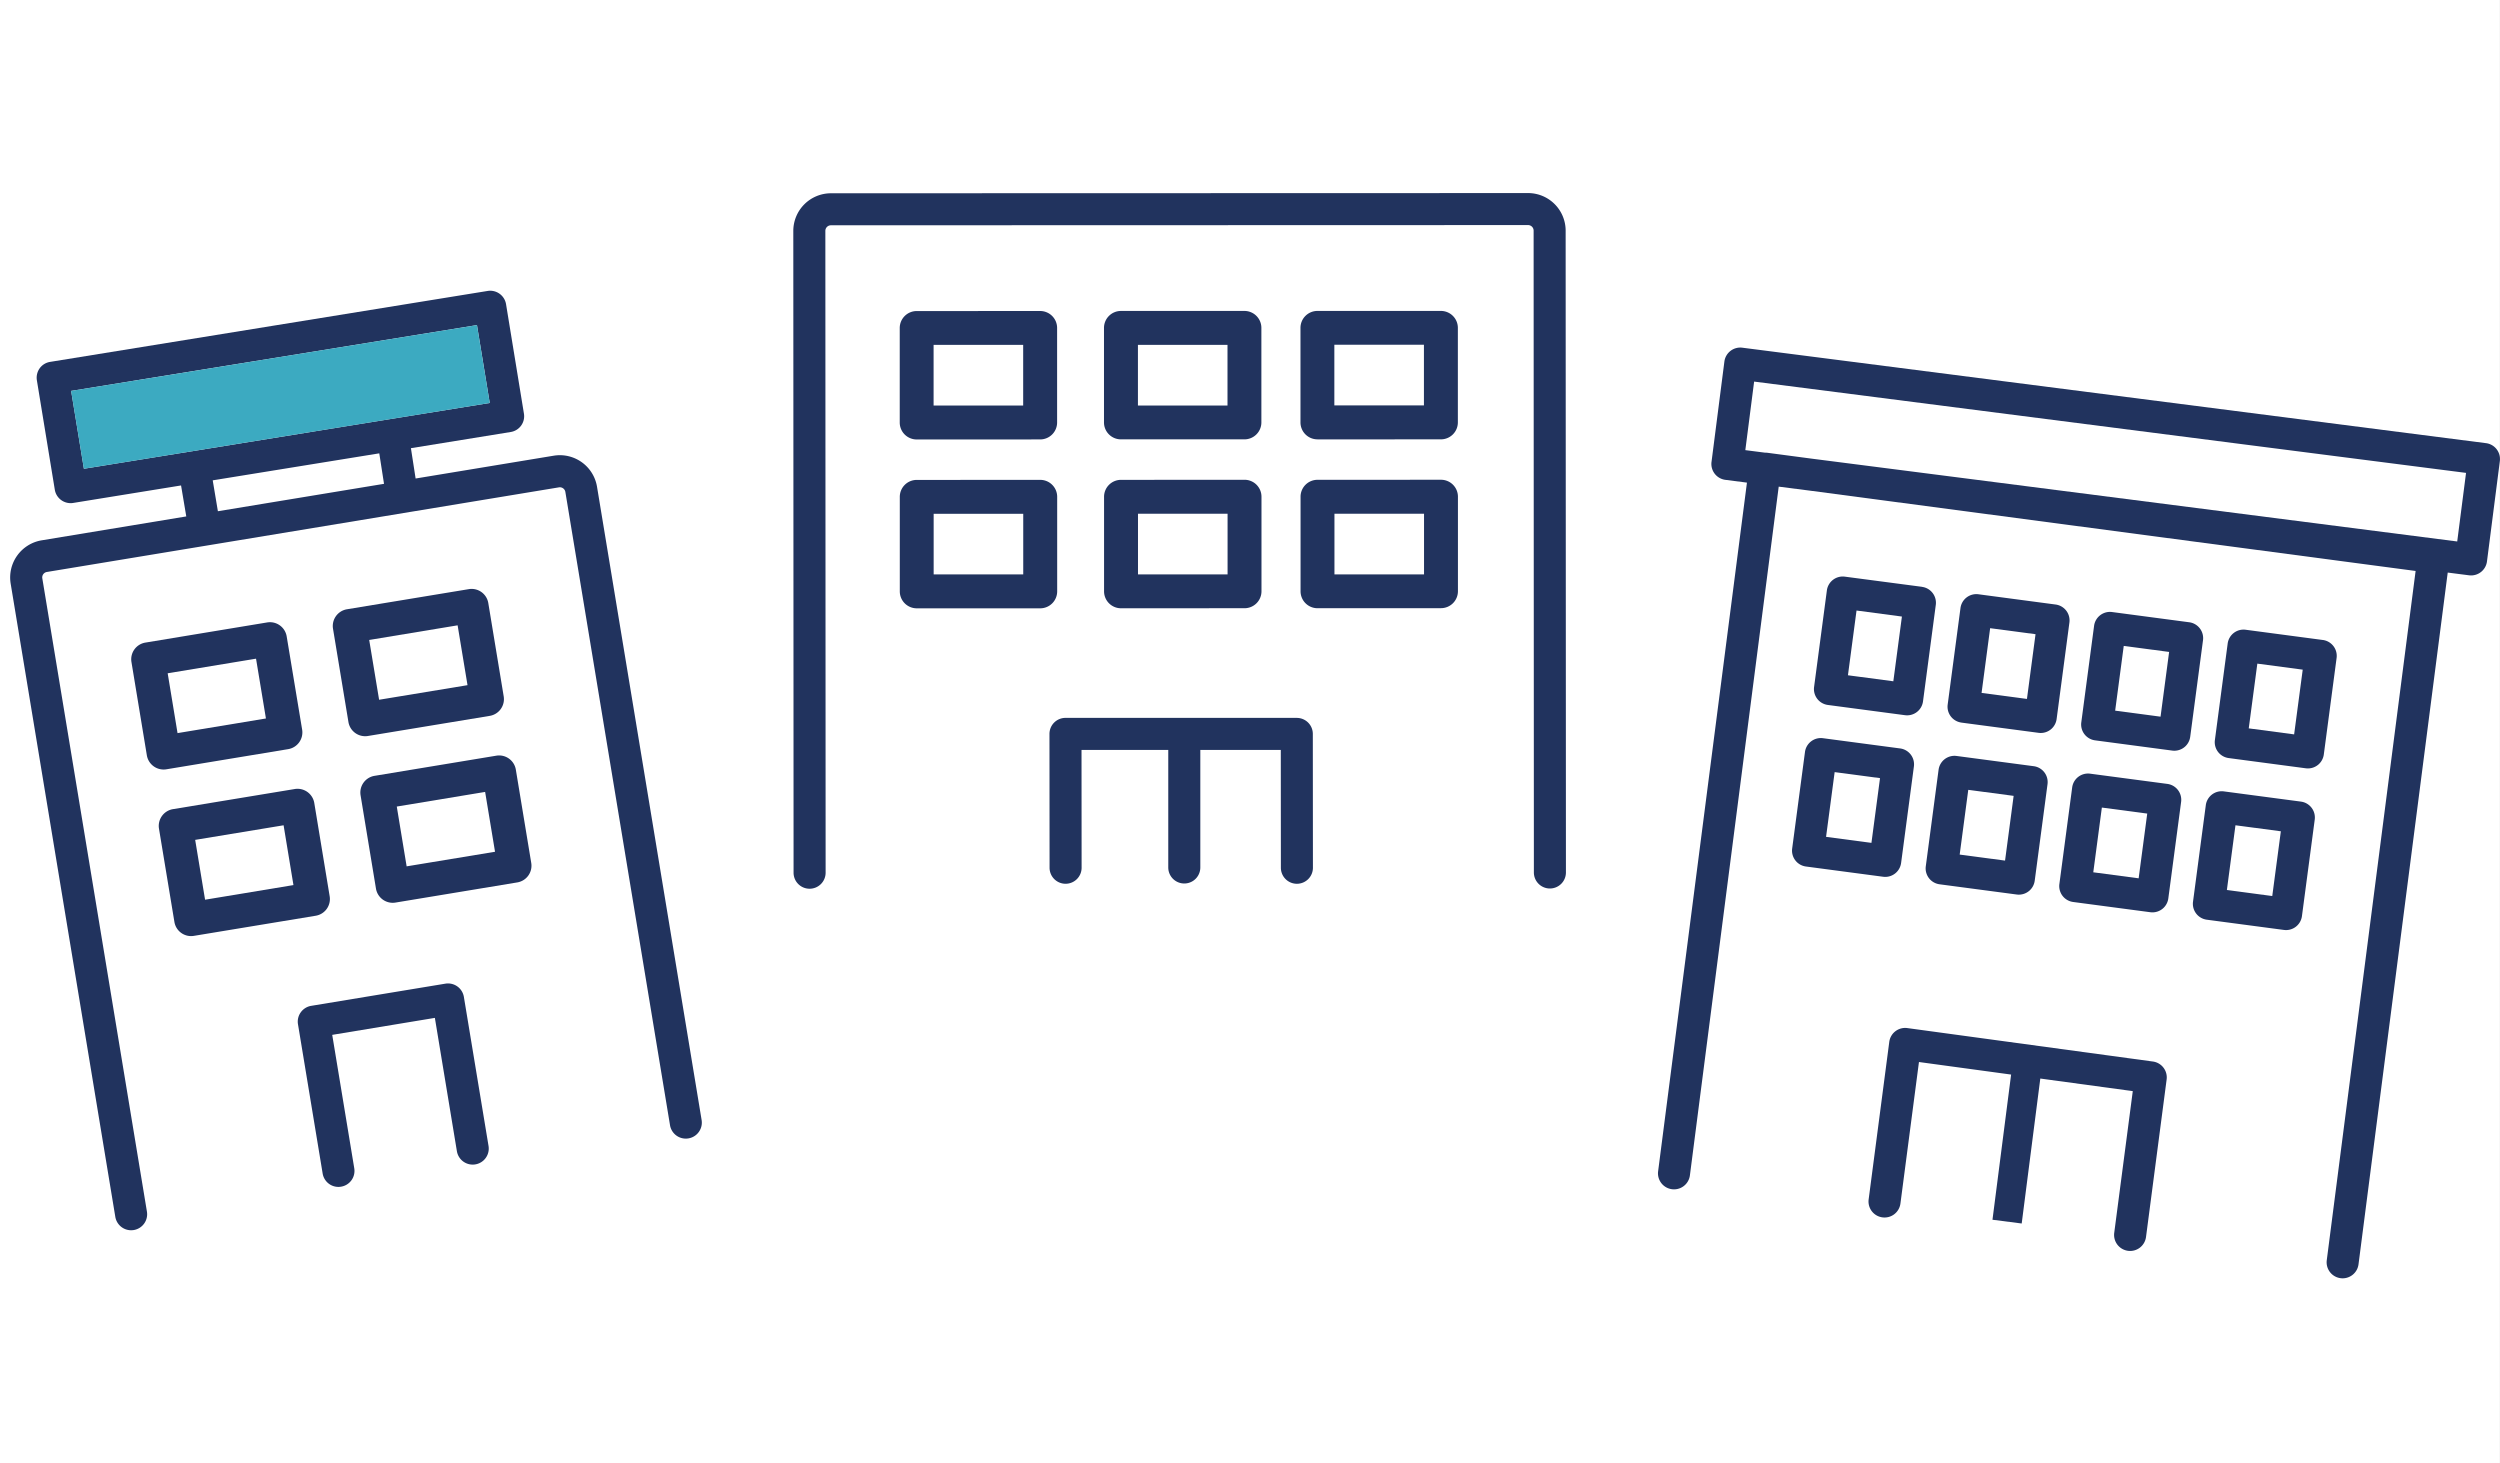 <svg xmlns="http://www.w3.org/2000/svg" xmlns:xlink="http://www.w3.org/1999/xlink" width="246.006" height="144" viewBox="0 0 246.006 144">
  <rect x="0" y="0" width="246.006" height="144" fill="#808080" stroke="none"/>
  <defs>
    <clipPath id="clip-path">
      <rect id="長方形_180" data-name="長方形 180" width="245.006" height="106.79" fill="none"/>
    </clipPath>
  </defs>
  <g id="problem_img03" transform="translate(-1231 -1292)">
    <rect id="長方形_304" data-name="長方形 304" width="246" height="144" transform="translate(1231 1292)" fill="#fff"/>
    <g id="グループ_131" data-name="グループ 131" transform="translate(1232 1311)">
      <g id="グループ_130" data-name="グループ 130" clip-path="url(#clip-path)">
        <path id="パス_189" data-name="パス 189" d="M253.265,3.7a3.7,3.7,0,0,0-3.7-3.7h0l-68.6.02a3.706,3.706,0,0,0-3.7,3.7l.026,63.158a1.577,1.577,0,0,0,1.577,1.576h0a1.577,1.577,0,0,0,1.577-1.578l-.026-63.158a.548.548,0,0,1,.547-.548l68.6-.021h0a.548.548,0,0,1,.548.548l.025,63.158a1.577,1.577,0,0,0,1.577,1.576h0a1.577,1.577,0,0,0,1.577-1.578Z" transform="translate(-100.202 -0.001)" fill="#21335e"/>
        <path id="パス_190" data-name="パス 190" d="M216.855,75.879l0-9.3a1.668,1.668,0,0,0-1.669-1.668l-12.151.005a1.667,1.667,0,0,0-1.667,1.668l0,9.3a1.668,1.668,0,0,0,1.669,1.667l12.151,0a1.668,1.668,0,0,0,1.667-1.668M204.7,74.216l0-5.966,8.815,0,0,5.966Z" transform="translate(-113.826 -36.691)" fill="#21335e"/>
        <path id="パス_191" data-name="パス 191" d="M249.276,64.9a1.667,1.667,0,0,0-1.667,1.668l0,9.3a1.668,1.668,0,0,0,1.668,1.668l12.151-.005A1.668,1.668,0,0,0,263.1,75.86l0-9.3a1.669,1.669,0,0,0-1.669-1.668Zm1.672,9.3,0-5.966,8.815,0,0,5.966Z" transform="translate(-139.967 -36.681)" fill="#21335e"/>
        <path id="パス_192" data-name="パス 192" d="M203.021,39.333l12.151-.005a1.668,1.668,0,0,0,1.667-1.669l0-9.3a1.668,1.668,0,0,0-1.668-1.668l-12.151.005a1.668,1.668,0,0,0-1.667,1.668l0,9.3a1.668,1.668,0,0,0,1.669,1.668M213.5,30.026l0,5.966-8.815,0,0-5.966Z" transform="translate(-113.817 -15.087)" fill="#21335e"/>
        <path id="パス_193" data-name="パス 193" d="M261.411,26.67l-12.151.005a1.668,1.668,0,0,0-1.667,1.668l0,9.3a1.668,1.668,0,0,0,1.669,1.667l12.151,0a1.669,1.669,0,0,0,1.668-1.669l0-9.3a1.669,1.669,0,0,0-1.669-1.668m-10.479,9.307,0-5.966,8.814,0,0,5.966Z" transform="translate(-139.958 -15.076)" fill="#21335e"/>
        <path id="パス_194" data-name="パス 194" d="M305.9,64.89l-12.151.005a1.667,1.667,0,0,0-1.667,1.668l0,9.3a1.668,1.668,0,0,0,1.668,1.668l12.151-.005a1.668,1.668,0,0,0,1.667-1.668l0-9.3A1.668,1.668,0,0,0,305.9,64.89M295.417,74.2l0-5.966,8.815,0,0,5.966Z" transform="translate(-165.104 -36.681)" fill="#21335e"/>
        <path id="パス_195" data-name="パス 195" d="M293.735,39.314l12.151-.005a1.668,1.668,0,0,0,1.667-1.669l0-9.3a1.668,1.668,0,0,0-1.669-1.667l-12.151,0a1.668,1.668,0,0,0-1.667,1.668l0,9.3a1.668,1.668,0,0,0,1.669,1.668m10.479-9.307,0,5.966-8.815,0,0-5.966Z" transform="translate(-165.096 -15.076)" fill="#21335e"/>
        <path id="パス_196" data-name="パス 196" d="M259.593,118.789h0l-22.764,0a1.577,1.577,0,0,0-1.577,1.578l.01,13.17a1.577,1.577,0,0,0,1.577,1.576h0a1.577,1.577,0,0,0,1.576-1.578l-.009-11.592h8.536v11.566a1.577,1.577,0,0,0,3.154,0V121.945l7.919,0,.009,11.593a1.577,1.577,0,0,0,1.577,1.576h0a1.577,1.577,0,0,0,1.576-1.578l-.01-13.169a1.577,1.577,0,0,0-1.577-1.576" transform="translate(-132.982 -67.148)" fill="#21335e"/>
        <path id="パス_197" data-name="パス 197" d="M448.635,192.278l-24.166-3.292a1.577,1.577,0,0,0-1.776,1.358l-2.027,15.482a1.577,1.577,0,1,0,3.127.41l1.821-13.91,9.068,1.235-1.834,14.286,2.876.369,1.831-14.264,9.1,1.239-1.823,13.926a1.577,1.577,0,1,0,3.127.41l2.027-15.482a1.577,1.577,0,0,0-1.351-1.767" transform="translate(-237.784 -106.821)" fill="#21335e"/>
        <path id="パス_198" data-name="パス 198" d="M509.655,99.831l-7.592-1.007a1.575,1.575,0,0,0-1.771,1.356l-1.259,9.5a1.576,1.576,0,0,0,1.356,1.77l7.592,1.007a1.619,1.619,0,0,0,.209.014,1.577,1.577,0,0,0,1.561-1.37l1.259-9.5a1.577,1.577,0,0,0-1.356-1.771m-2.823,9.29-4.466-.592.845-6.37,4.466.592Z" transform="translate(-282.083 -55.855)" fill="#21335e"/>
        <path id="パス_199" data-name="パス 199" d="M479.414,95.821l-7.592-1.007a1.576,1.576,0,0,0-1.771,1.356l-1.259,9.5a1.576,1.576,0,0,0,1.356,1.77l7.592,1.007a1.515,1.515,0,0,0,.207.014,1.576,1.576,0,0,0,1.563-1.37l1.259-9.5a1.577,1.577,0,0,0-1.356-1.771m-2.822,9.29-4.466-.592.845-6.37,4.465.592Z" transform="translate(-264.988 -53.588)" fill="#21335e"/>
        <path id="パス_200" data-name="パス 200" d="M439.906,103.429l7.592,1.006a1.557,1.557,0,0,0,.21.014,1.577,1.577,0,0,0,1.561-1.37l1.259-9.5a1.577,1.577,0,0,0-1.356-1.77L441.58,90.8a1.575,1.575,0,0,0-1.771,1.356l-1.26,9.5a1.577,1.577,0,0,0,1.356,1.771m2.823-9.29,4.466.592-.845,6.37-4.465-.592Z" transform="translate(-247.893 -51.322)" fill="#21335e"/>
        <path id="パス_201" data-name="パス 201" d="M418.931,87.8,411.339,86.8a1.577,1.577,0,0,0-1.771,1.356l-1.259,9.5a1.577,1.577,0,0,0,1.356,1.77l7.592,1.007a1.577,1.577,0,0,0,1.77-1.356l1.259-9.5a1.577,1.577,0,0,0-1.356-1.771m-2.823,9.29-4.466-.592.845-6.37,4.466.592Z" transform="translate(-230.799 -49.056)" fill="#21335e"/>
        <path id="パス_202" data-name="パス 202" d="M504.7,136.417l-7.592-1.006a1.577,1.577,0,0,0-1.771,1.356l-1.259,9.5a1.577,1.577,0,0,0,1.356,1.771l7.592,1.007a1.577,1.577,0,0,0,1.77-1.356l1.259-9.5a1.577,1.577,0,0,0-1.356-1.771m-2.823,9.29-4.466-.592.845-6.37,4.466.592Z" transform="translate(-279.28 -76.537)" fill="#21335e"/>
        <path id="パス_203" data-name="パス 203" d="M474.456,132.408l-7.592-1.006a1.574,1.574,0,0,0-1.771,1.356l-1.259,9.5a1.577,1.577,0,0,0,1.356,1.77l7.592,1.007a1.634,1.634,0,0,0,.21.014,1.577,1.577,0,0,0,1.561-1.37l1.26-9.5a1.577,1.577,0,0,0-1.356-1.771m-2.823,9.29-4.465-.592.845-6.37,4.465.592Z" transform="translate(-262.186 -74.27)" fill="#21335e"/>
        <path id="パス_204" data-name="パス 204" d="M434.852,128.748l-1.259,9.5a1.577,1.577,0,0,0,1.356,1.771l7.592,1.006a1.561,1.561,0,0,0,.21.014,1.577,1.577,0,0,0,1.561-1.37l1.26-9.5a1.577,1.577,0,0,0-1.356-1.77l-7.592-1.007a1.576,1.576,0,0,0-1.771,1.356m2.92,1.978,4.465.592-.845,6.37-4.465-.592Z" transform="translate(-245.091 -72.003)" fill="#21335e"/>
        <path id="パス_205" data-name="パス 205" d="M412.509,137.026a1.577,1.577,0,0,0,1.561-1.37l1.26-9.5a1.577,1.577,0,0,0-1.356-1.771l-7.592-1.007a1.575,1.575,0,0,0-1.771,1.356l-1.26,9.5a1.576,1.576,0,0,0,1.356,1.77l7.592,1.007a1.555,1.555,0,0,0,.21.014m-1.358-3.348-4.465-.592.845-6.37,4.465.592Z" transform="translate(-227.997 -69.737)" fill="#21335e"/>
        <path id="パス_206" data-name="パス 206" d="M455.518,44.975a1.576,1.576,0,0,0-1.047-.6L381.29,34.981a1.578,1.578,0,0,0-1.765,1.364l-1.267,9.875a1.577,1.577,0,0,0,1.363,1.765l2.124.273L373,116.054a1.577,1.577,0,0,0,3.128.4l8.743-67.8,2.885.37,59.787,7.927L438.8,124.778a1.577,1.577,0,0,0,1.362,1.766,1.621,1.621,0,0,0,.2.013,1.577,1.577,0,0,0,1.562-1.375l8.779-68.073,2.1.269a1.53,1.53,0,0,0,.2.013,1.578,1.578,0,0,0,1.562-1.376l1.267-9.875a1.576,1.576,0,0,0-.316-1.165m-3.879,9.074L388.119,45.9l-4.4-.583a1.53,1.53,0,0,0-.194-.006l-1.94-.249.866-6.746L452.505,47.3Z" transform="translate(-210.841 -19.767)" fill="#21335e"/>
        <path id="パス_207" data-name="パス 207" d="M68.041,103.7a1.576,1.576,0,1,1-3.11.513L54.633,41.9a.55.55,0,0,0-.63-.454L3.614,49.774a.542.542,0,0,0-.45.63l10.294,62.311a1.577,1.577,0,0,1-1.3,1.815,1.913,1.913,0,0,1-.258.02,1.577,1.577,0,0,1-1.553-1.319L.049,50.916A3.709,3.709,0,0,1,3.1,46.659l14.23-2.351-.513-3.048L6.2,42.981a1.366,1.366,0,0,1-.254.02,1.577,1.577,0,0,1-1.553-1.322L2.628,30.907a1.6,1.6,0,0,1,.278-1.178A1.575,1.575,0,0,1,3.934,29.1l43.05-6.98a1.58,1.58,0,0,1,1.812,1.3L50.556,34.19A1.57,1.57,0,0,1,49.253,36l-9.817,1.592.462,2.985,13.592-2.246a3.708,3.708,0,0,1,4.257,3.048ZM47.191,33.141l-1.256-7.661L6,31.956l1.256,7.661ZM36.788,41.1l-.466-3-16.39,2.657.509,3.04Z" transform="translate(0 -12.49)" fill="#21335e"/>
        <path id="パス_208" data-name="パス 208" d="M96.08,137.875a1.667,1.667,0,0,1-1.373,1.917l-11.992,1.984A1.671,1.671,0,0,1,80.8,140.4l-1.514-9.179a1.666,1.666,0,0,1,1.373-1.917l11.988-1.984a1.669,1.669,0,0,1,1.917,1.377Zm-3.564-1.1-.974-5.888-8.694,1.44.97,5.884Z" transform="translate(-44.804 -71.96)" fill="#21335e"/>
        <path id="パス_209" data-name="パス 209" d="M89.845,100.169a1.667,1.667,0,0,1-1.373,1.921l-11.988,1.98a1.669,1.669,0,0,1-1.917-1.373l-1.518-9.179A1.669,1.669,0,0,1,74.425,91.6l11.988-1.98a1.665,1.665,0,0,1,1.917,1.373Zm-3.56-1.1-.974-5.888-8.7,1.44.974,5.884Z" transform="translate(-41.28 -50.647)" fill="#21335e"/>
        <path id="パス_210" data-name="パス 210" d="M53.733,29.882l1.256,7.661L15.05,44.018l-1.256-7.661Z" transform="translate(-7.798 -16.891)" fill="#3caac1"/>
        <path id="パス_211" data-name="パス 211" d="M83.877,194.9a1.578,1.578,0,0,1-3.114.513L78.595,182.29l-10.1,1.671,2.168,13.127a1.571,1.571,0,0,1-1.3,1.812,1.442,1.442,0,0,1-.258.023,1.574,1.574,0,0,1-1.553-1.322l-2.426-14.68a1.558,1.558,0,0,1,.274-1.178,1.578,1.578,0,0,1,1.025-.638l13.209-2.183a1.583,1.583,0,0,1,1.815,1.3Z" transform="translate(-36.803 -101.128)" fill="#21335e"/>
        <path id="パス_212" data-name="パス 212" d="M50.452,145.417a1.666,1.666,0,0,1-1.373,1.917l-11.988,1.98a1.663,1.663,0,0,1-1.917-1.373l-1.518-9.175a1.673,1.673,0,0,1,1.373-1.921l11.988-1.98a1.673,1.673,0,0,1,1.921,1.373Zm-3.564-1.1-.97-5.884-8.7,1.436.974,5.888Z" transform="translate(-19.012 -76.223)" fill="#21335e"/>
        <path id="パス_213" data-name="パス 213" d="M44.222,107.707a1.669,1.669,0,0,1-1.373,1.917l-11.988,1.984a1.673,1.673,0,0,1-1.921-1.377l-1.514-9.175A1.664,1.664,0,0,1,28.8,99.139l11.988-1.984A1.669,1.669,0,0,1,42.7,98.528Zm-3.564-1.1-.974-5.884-8.694,1.436.97,5.888Z" transform="translate(-15.49 -54.907)" fill="#21335e"/>
      </g>
    </g>
  </g>
</svg>

